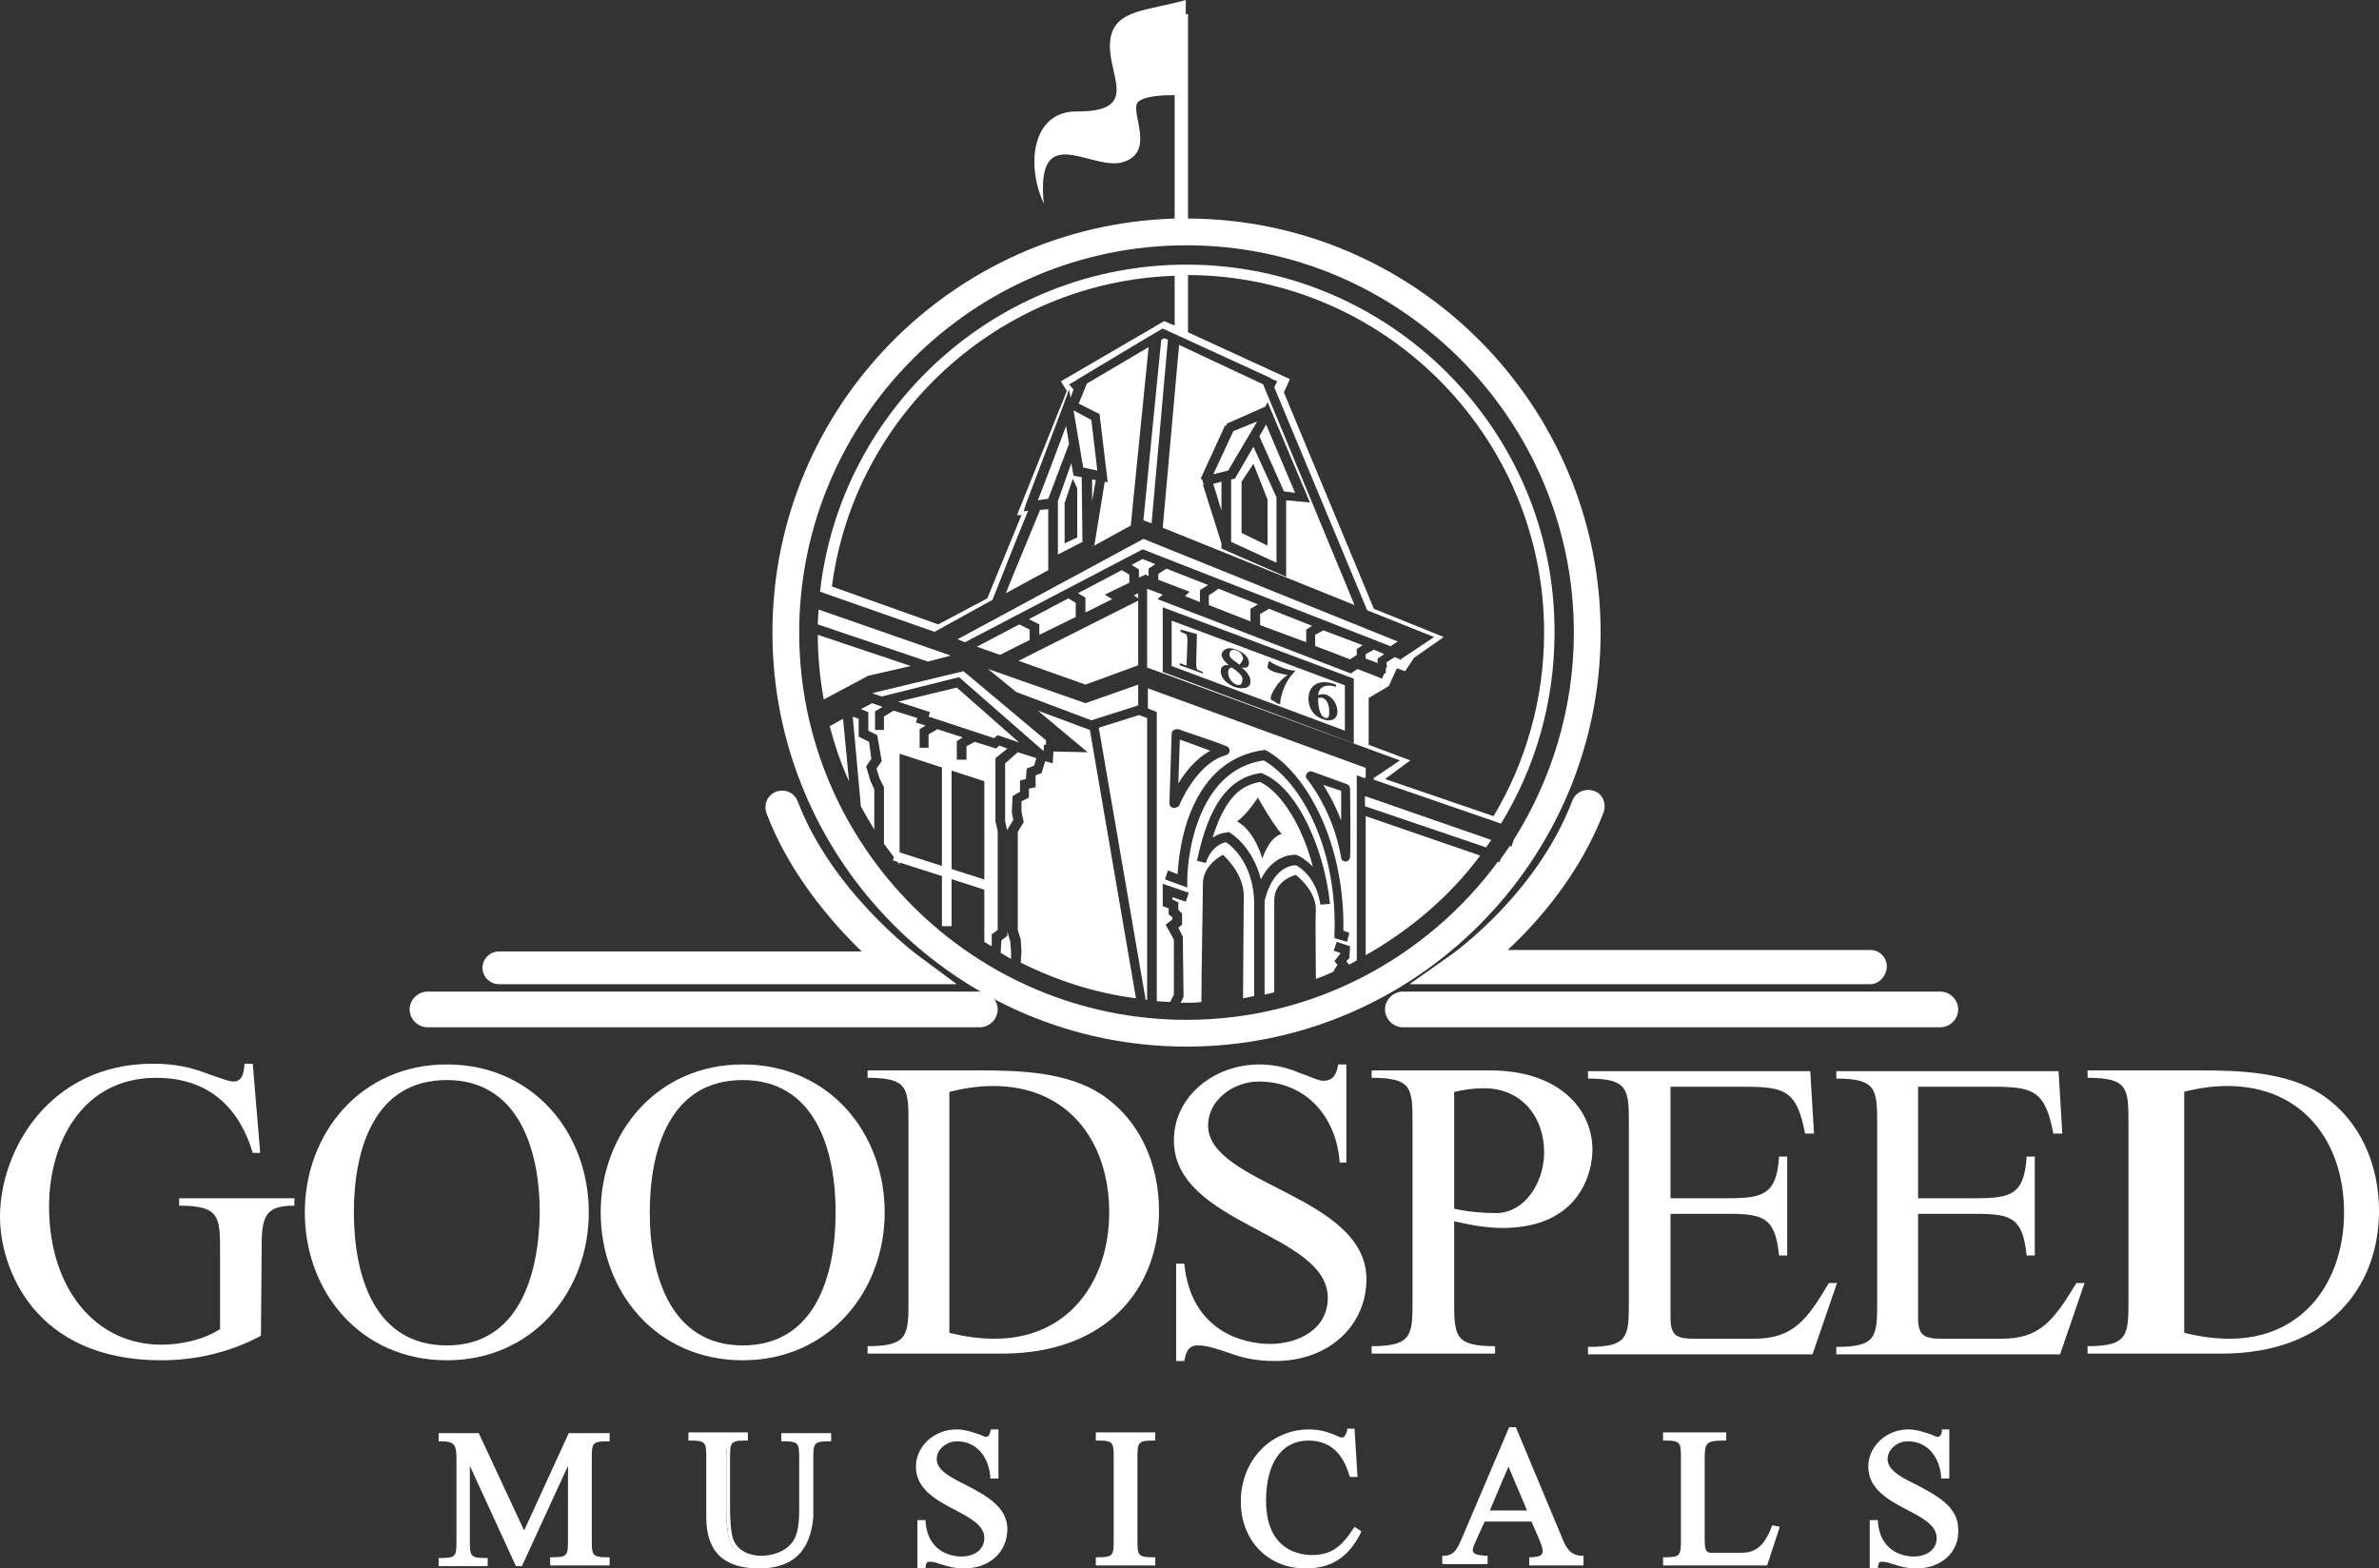 <?xml version="1.0" encoding="utf-8"?>
<!-- Generator: Adobe Illustrator 28.3.0, SVG Export Plug-In . SVG Version: 6.00 Build 0)  -->
<svg version="1.1" id="Layer_1" xmlns="http://www.w3.org/2000/svg" xmlns:xlink="http://www.w3.org/1999/xlink" x="0px" y="0px"
	 viewBox="0 0 320 211" style="enable-background:new 0 0 320 211;" xml:space="preserve">
<rect x="0" y="0" width="320" height="211" fill="#333333" stroke="none"/>
<style type="text/css">
	.st0{fill:#FFFFFF;}
</style>
<g>
	<g>
		<g>
			<path class="st0" d="M35.1,179.7c-4.1,2.2-8.7,3.3-13.4,3.3C4.5,183,0,170.5,0,163.7c0-8.9,6.6-20.6,20.6-20.6
				c2.9,0,5.1,0.5,7.2,1.3c0.9,0.3,2.9,1.1,3.6,1.1c1.3,0,1.4-1.4,1.5-2.4H34l1,12h-1c-1.9-6.3-6.1-10.1-13-10.1
				c-9.9,0-14.4,8.7-14.4,17.3c0,11,6.2,18.6,15.1,18.6c2.5,0,5.6-0.6,7.9-2.1v-10.3c0-4.8,0-6.3-5.5-6.3v-1h15.5v1
				c-3.8,0-4.4,1.3-4.4,5.4L35.1,179.7L35.1,179.7z"/>
		</g>
		<g>
			<path class="st0" d="M60.1,181c-9.7,0-12.5-9.3-12.5-17.9c0-8.6,2.8-17.8,12.5-17.8c9.6,0,12.5,9.3,12.5,17.8
				C72.5,171.7,69.7,181,60.1,181z M60.1,183c11.6,0,19.1-9.3,19.1-19.9c0-10.7-7.5-19.9-19.1-19.9S41,152.5,41,163.1
				C41,173.8,48.5,183,60.1,183z"/>
		</g>
		<g>
			<path class="st0" d="M99.9,181c-9.6,0-12.5-9.3-12.5-17.9c0-8.6,2.8-17.8,12.5-17.8s12.5,9.3,12.5,17.8
				C112.4,171.7,109.6,181,99.9,181z M99.9,183c11.6,0,19.1-9.3,19.1-19.9c0-10.7-7.5-19.9-19.1-19.9s-19.1,9.3-19.1,19.9
				C80.8,173.8,88.3,183,99.9,183z"/>
		</g>
		<g>
			<path class="st0" d="M127.7,146.9c1.9-0.5,3.9-0.8,5.9-0.8c10.2,0,15.6,7.6,15.6,17c0,9.2-5.4,17-15.4,17c-2.1,0-4.1-0.3-6.1-0.8
				C127.7,179.3,127.7,146.9,127.7,146.9z M122.2,174.8c0,4.8,0,6.3-5.5,6.3v1h18.1c14.1,0,21.1-8.8,21.1-19.2
				c0-6.2-2.5-12.2-7.8-15.7c-4.6-3-11-3.2-16.3-3.2h-15.1v1c5.5,0,5.5,1.4,5.5,6.3C122.2,151.3,122.2,174.8,122.2,174.8z"/>
		</g>
		<g>
			<path class="st0" d="M181.3,156.4h-1.1c-0.4-6-4.4-10.9-10.9-10.9c-3.4,0-6.8,2.5-6.8,5.9c0,8,21.3,9.4,21.3,20.7
				c0,6-4.8,11-12.3,11c-2.7,0-4.6-0.5-6.2-1.1c-1.6-0.5-2.8-1-4.2-1c-1.3,0-1.6,1-1.8,2.1h-1.1V170h1.1c0.9,9.2,8.1,10.8,11.5,10.8
				c3.9,0,7.8-2,7.8-6.2c0-8.8-20.7-9.8-20.7-21.2c0-5.9,5.4-10.2,11.5-10.2c2.1,0,3.9,0.5,5.3,1.1c1.5,0.5,2.6,1.1,3.3,1.1
				c1.4,0,1.8-1,2-2.2h1.1v13.2L181.3,156.4L181.3,156.4z"/>
		</g>
		<g>
			<path class="st0" d="M195.6,146.9c1.3-0.3,2.6-0.5,4-0.5c5.1,0,8.1,3.9,8.1,8.6c0,4.1-2.6,8.2-6.5,8.2c-1.8,0-3.9-0.2-5.6-0.6
				V146.9z M195.6,164.3c2.2,0.5,4.4,0.9,6.5,0.9c10.4,0,12.1-7.5,12.1-10.5c0-5.6-4.6-10.7-13.8-10.7h-15.9v1
				c5.5,0,5.5,1.4,5.5,6.3v23.5c0,4.8,0,6.3-5.5,6.3v1h16.6v-1c-5.5,0-5.5-1.4-5.5-6.3L195.6,164.3L195.6,164.3z"/>
		</g>
		<g>
			<path class="st0" d="M224.7,161.2h7.8c4.6,0,6.5-0.5,6.8-5.6h1.1v13.3h-1.1c-0.5-5.1-2.1-5.6-6.8-5.6h-7.8v13.9
				c0,2.4,0.7,2.9,3.2,2.9h8c5.2,0,7.1-2.4,10.1-7.5h1.1l-3.3,9.6h-30.2v-1c5.5,0,5.5-1.4,5.5-6.3v-23.5c0-4.8,0-6.3-5.5-6.3v-1
				h29.9l0.5,8.4h-1.2c-1.1-5.8-2.7-6.3-8.2-6.3h-9.9L224.7,161.2L224.7,161.2z"/>
		</g>
		<g>
			<path class="st0" d="M258,161.2h7.8c4.7,0,6.5-0.5,6.8-5.6h1.1v13.3h-1.1c-0.5-5.1-2.1-5.6-6.8-5.6H258v13.9
				c0,2.4,0.7,2.9,3.2,2.9h8c5.2,0,7-2.4,10.1-7.5h1.1l-3.3,9.6H247v-1c5.5,0,5.5-1.4,5.5-6.3v-23.5c0-4.8,0-6.3-5.5-6.3v-1h29.9
				l0.5,8.4h-1.2c-1.1-5.8-2.7-6.3-8.2-6.3h-10L258,161.2L258,161.2z"/>
		</g>
		<g>
			<path class="st0" d="M293.7,146.9c1.9-0.5,3.9-0.8,5.9-0.8c10.2,0,15.7,7.6,15.7,17c0,9.2-5.4,17-15.4,17c-2.1,0-4.1-0.3-6.1-0.8
				v-32.4H293.7z M286.3,174.8c0,4.8,0,6.3-5.5,6.3v1h18.1c14.1,0,21.1-8.8,21.1-19.2c0-6.2-2.5-12.2-7.8-15.7
				c-4.6-3-11-3.2-16.3-3.2h-15.1v1c5.5,0,5.5,1.4,5.5,6.3L286.3,174.8L286.3,174.8z"/>
		</g>
	</g>
	<g>
		<path class="st0" d="M251.6,132.4h-62l5.8-4.1c0.1-0.1,11.3-8,16.1-20.6c0.4-1.1,1.7-1.7,2.9-1.3c1.2,0.4,1.7,1.7,1.3,2.9
			c-3.2,8.3-8.8,14.7-12.9,18.5h48.8c1.2,0,2.2,1,2.2,2.2S252.8,132.4,251.6,132.4z"/>
	</g>
	<g>
		<path class="st0" d="M121.9,132.4H67.1c-1.2,0-2.2-1-2.2-2.2s1-2.2,2.2-2.2h48.8c-4-3.9-9.7-10.4-12.8-18.6
			c-0.4-1.2,0.1-2.4,1.3-2.9c1.2-0.4,2.4,0.1,2.9,1.3c4.6,12.1,15.9,20.5,16,20.6l5.4,4L121.9,132.4z"/>
	</g>
	<g>
		<path class="st0" d="M261,138.2h-72.3c-1.3,0-2.4-1.1-2.4-2.4s1.1-2.4,2.4-2.4H261c1.3,0,2.4,1.1,2.4,2.4S262.3,138.2,261,138.2z"
			/>
	</g>
	<g>
		<path class="st0" d="M131.8,138.2H57.5c-1.3,0-2.4-1.1-2.4-2.4s1.1-2.4,2.4-2.4h74.3c1.3,0,2.4,1.1,2.4,2.4
			S133.1,138.2,131.8,138.2z"/>
	</g>
	<g>
		<rect x="126.7" y="102.1" class="st0" width="1.3" height="22.5"/>
	</g>
	<g>
		
			<rect x="126.2" y="110.3" transform="matrix(0.305 -0.952 0.952 0.305 -23.4 202.246)" class="st0" width="1.3" height="13.7"/>
	</g>
	<g>
		<path class="st0" d="M184.1,101.8"/>
	</g>
	<g>
		<polygon class="st0" points="144.7,83 144.7,81.1 143.7,80.5 138.4,83.3 139.8,84 139.8,85.4 		"/>
		<polygon class="st0" points="131.4,87 134.5,88.1 138.5,86.1 138.5,84.7 137.1,84 		"/>
		<polygon class="st0" points="154.1,77.3 154.5,77.5 154.5,76.5 155.4,75.9 153.7,75.2 152.2,76 153.2,76.6 153.2,77.7 		"/>
		<polygon class="st0" points="146.8,96.9 153.1,94.9 153.1,92.1 146,94.6 132.9,90 136.7,93.1 		"/>
		<polygon class="st0" points="161.4,81 161.4,79.4 162.5,78.7 156.9,76.5 155.8,77.2 155.8,78 160,79.6 159.4,80.2 		"/>
		<polygon class="st0" points="169.5,84.1 175.7,86.4 175.7,84.7 176.5,84.2 170.7,81.9 169.5,82.6 		"/>
		<polygon class="st0" points="162.6,81.4 168.2,83.6 168.2,81.9 169.2,81.3 163.9,79.2 162.6,80.1 		"/>
		<polygon class="st0" points="153.1,80.8 137,88.9 146,92.1 153.1,89.5 		"/>
		<polygon class="st0" points="117.4,93.3 118.6,93.7 129,91.1 140.2,100.9 140.2,100.9 140.4,101 140.4,100.2 140.7,100.2 
			140.7,99.6 129.6,90.3 117.5,93.2 		"/>
		<path class="st0" d="M111.6,97.7c0.7,2.6,1.5,5,2.6,7.4l-0.8-8.4L111.6,97.7z"/>
		<polygon class="st0" points="133.7,99.3 134.2,98.9 137.1,99.9 128.7,92.5 120.8,94.4 125.1,95.8 124.9,96.4 		"/>
		<polygon class="st0" points="151.9,77.3 150.9,76.7 145,79.8 146,80.4 146,82.4 149.6,80.6 148.6,80 151.9,78.4 		"/>
		<polygon class="st0" points="153.1,79.8 152.5,80.1 153.1,80.5 		"/>
		<path class="st0" d="M122.5,89.6L110,85.4c0,3,0.3,5.9,0.8,8.7l6-3.2L122.5,89.6z"/>
		<polygon class="st0" points="146.9,73.5 147.1,73.4 146.9,73.4 		"/>
		<polygon class="st0" points="146.9,64.5 146.9,67.4 147.4,64.6 		"/>
		<path class="st0" d="M169.9,51.7l-11.3-5.3L156.4,71l25.8,10.4L169.9,51.7z M173,77.6l-8.7-3.8v-0.7l-2.5-7.9h0.1l-0.2-0.7
			l-0.2-0.1l3.3-7.2l0.2,0.1l0-0.3l5.2-2.3l0.3-0.6l5.7,13.5l-3.2-0.3V77.6z"/>
		<polygon class="st0" points="145.1,54.3 147.9,55.7 149,64.9 148.6,64.8 147.2,73.4 152.1,70.7 154.5,46.7 146.2,51.6 		"/>
		<polygon class="st0" points="170.3,57.1 169.4,58.7 172.7,66.1 174.2,66.3 		"/>
		<path class="st0" d="M166.1,64.4l-0.5,0.1v8.4l0,0l6.1,2.8v-8.8l-3.1-6.8L166.1,64.4z M170.5,67.2v6.2l-3.5-1.7v-6.9l1.6-2.4
			L170.5,67.2z"/>
		<polygon class="st0" points="129.8,86.4 153.7,73.9 187.2,87 187.1,86.9 188,86.3 153.8,72.5 128.8,86 		"/>
		<path class="st0" d="M142.3,76l-1.3,0.7v-8.2l-1.1,0.1c-1.5,3.7-3.5,8.4-4.6,11.2L142.3,76z"/>
		<polygon class="st0" points="145.7,62.9 147.6,63.3 146.8,56.5 144.4,55.2 		"/>
		<polygon class="st0" points="165.9,58 163.2,63.8 165.2,63.3 169.1,56.7 		"/>
		<polygon class="st0" points="176.9,86.9 181.6,88.7 182.5,88.1 182.5,87.3 183.3,86.8 178,84.8 176.9,85.4 		"/>
		<path class="st0" d="M142.3,67.4v7.2l3.3-1.7l-0.1-8.7l-1.1-0.2l-0.3-1.7L142.3,67.4z M144.9,65.7v6.6l-1.7,0.8v-5.4l1.1-3.3
			L144.9,65.7z"/>
		<path class="st0" d="M139.6,67.3l1.4-0.2l2.8-7.4l-0.4-2.4C142.1,60.8,140.4,65.3,139.6,67.3z"/>
		<polygon class="st0" points="183.7,88.6 185.3,89.2 185.3,88.6 186.2,88 184.8,87.4 183.7,88 		"/>
		<path class="st0" d="M183.7,108.5l16.2,5.5c0.2-0.3,0.5-0.7,0.7-1l-17-5.9v1.4H183.7z"/>
		<path class="st0" d="M166.7,89.4c0.2-0.1,0.3-0.3,0.5-0.7c0-0.5-0.3-1-0.9-1.2c-0.5-0.2-0.9,0-0.9,0.4
			C165.3,88.4,165.6,88.6,166.7,89.4z"/>
		<path class="st0" d="M174.4,115l0.2,0.1c0.1,0,1,0.5,2,1.5c-1.4-5.4-4.2-10-7.1-11.4c-2.3,0.4-4.6,1.7-6.4,7.5
			c1-0.7,1.9-0.7,2-0.7l0.1-0.1l0.2,0.1c0.2,0.1,3.1,1.9,4.2,6.3C171.4,114.7,174.3,115,174.4,115z M166.4,110.5
			c1.4-1,2.8-3.2,2.8-3.2s2,3.6,3.2,4.9c-1.7,0.4-2.6,3.3-2.6,3.3S168.8,111.8,166.4,110.5z"/>
		<path class="st0" d="M183.7,128.5c6-3.4,11.3-7.9,15.4-13.4l-15.4-5.3V128.5z"/>
		<path class="st0" d="M165.7,89.8c-0.4,0-0.5,0.4-0.5,0.7c0,0.6,0.4,1.3,1.1,1.6c0.5,0.2,0.8-0.1,0.8-0.5
			C167.2,91.1,167,90.7,165.7,89.8z"/>
		<path class="st0" d="M159.6,35.6c-25.4,0-46.5,19.2-49.3,44l15.4,5.4l7.8-4.3c1-2.5,3.3-8.4,4.8-12l-0.6,0.1l0.3-1
			c0.1-0.3,4.5-11.9,5-13.2l0.8-2.2l0.2,1.1l0.4-1.1l-0.6-0.7l1.1-0.6V51h0.1l9.5-5.7l0,0l0,0l1.9-1.1l14.4,6.6h0.1v0.1l0.9,0.4
			l-0.4,0.8l12.5,30l9,3.6l-4.5,3v0.1h-0.1l0,0v-0.1l-0.7-0.3l-1.1,0.7v0.4l0.1,0.1l-0.2,0.4v0.6h-0.2l-0.3,0.7l-3.3-1.3l-0.9,0.6
			l-26-10l0.7-0.6l-2.1-0.8v10.6l34,12.5l-3.4,2.3l-0.1-0.1v0.4l17.1,5.9c4.6-7.5,7.2-16.3,7.2-25.7
			C209.2,57.8,186.9,35.6,159.6,35.6z M158,43.8l-1.4-0.6l-13.9,8.1l0.8,1.3l-6.7,16.7h0.6l-4.6,11.2l-6.6,3.5l-14.3-5.1
			c3-23,22.4-41,46.1-41.8L158,43.8L158,43.8z M182.1,100l-25.7-9.6v-8.7l25.7,9.6V100z M200.9,109.8l-14.6-5l3.4-2.5l-5.6-2.1v-6.3
			l2.7-1.6l1.1-2.4l1.1,0.4l1.2-1.8l4-2.8l-9.4-3.8l-12.1-29.1l0.8-1.8l-13.7-6.3V37c26.4,0.1,47.9,21.7,47.9,48.1
			C207.7,94.1,205.2,102.6,200.9,109.8z"/>
		<path class="st0" d="M177.9,93.9c-0.2-0.1-0.4,0-0.6,0v0.3c0,0.3,0.1,2,0.8,2.3c0.4,0.2,0.7,0.2,0.7-0.7
			C178.8,95.2,178.7,94.2,177.9,93.9z"/>
		<path class="st0" d="M159.8,29.4V1.9h-0.3V0c-5.4,1.5-9.3,1.3-10.1,5c-0.9,4.8,4.6,10.1-4.8,10c-5.6,0.1-6.7,6.9-4.2,12.4
			c-1.1-11.1,6-4.7,10.3-5.5c5.1-1.2,1.1-7,2.4-8.2c0.9-0.8,3.3-0.9,4.9-0.9v16.6c-30,0.9-54.1,25.5-54.1,55.7
			c0,30.7,25,55.7,55.7,55.7s55.7-25,55.7-55.7C215.3,54.5,190.4,29.5,159.8,29.4z M203.3,113.9l-0.2-0.1c-0.4,0.6-0.8,1.1-1.2,1.7
			l-0.2,0.5l-0.2-0.1c-9.5,12.9-24.8,21.3-41.9,21.3c-28.7,0-52.1-23.4-52.1-52.1S130.9,33,159.6,33s52.1,23.4,52.1,52.1
			c0,10.2-3,19.8-8.1,27.9L203.3,113.9z"/>
		<polygon class="st0" points="156.2,45.7 153.8,70 154.9,70.4 157.1,45.7 156.6,45.5 		"/>
		<path class="st0" d="M180.9,92.2l-23.3-8.7v6.1l23.3,8.7V92.2z M161.8,90.6l-3.1-1.1v-0.3l0.5,0.2c0.4,0.1,0.4,0.2,0.4,0.1
			l0.1-2.5c0-0.5,0.1-1.6-0.2-1.7l-0.7-0.3v-0.3l2.2,0.6l-0.1,4c0,0.2,0,0.7,0.2,0.8l0.7,0.3L161.8,90.6L161.8,90.6z M166,92.4
			c-0.9-0.4-1.8-1.1-1.8-2.1c0-0.7,0.5-0.9,1.1-0.8c-0.5-0.4-0.9-0.9-1-1.4c0.1-0.6,0.7-1.2,2-0.7c0.8,0.3,1.7,0.9,1.7,1.8
			c0,0.6-0.4,0.7-1,0.6c1.2,0.9,1.2,1.7,1.2,1.9C168.2,92.6,167.2,92.8,166,92.4z M174.1,90.4c-1,1-1.8,2.7-1.9,4.2
			c0,0.2-0.1,0.1-0.2,0.1c-0.2,0-0.6-0.4-0.9-0.5c-0.1-0.1-0.2-0.1-0.2-0.2c0-0.6,1-2.4,2.3-3.2c-0.7-0.1-1.4-0.3-1.8-0.4
			c-0.9-0.4-0.9-0.5-0.9-0.7c0-0.1,0.1-0.5,0.2-0.8c0.5,0.4,1,0.6,1.5,0.8c0.4,0.2,1.4,0.5,1.7,0.5c0,0,0.1,0,0.2,0
			c0,0,0.1,0,0.1,0.1L174.1,90.4z M177.8,96.7c-1.3-0.5-1.8-1.6-1.8-2.8c0.1-1.9,1.6-2.6,3.7-1.8v0.3c-1.2-0.4-2.3-0.1-2.4,1.1
			c0.4-0.1,0.7-0.2,1.2,0c0.9,0.4,1.4,1.4,1.4,2.2C179.9,96.8,179,97.2,177.8,96.7z"/>
		<path class="st0" d="M127.9,88.2L110.1,82c0,0.7-0.1,1.4-0.1,2l14.8,5L127.9,88.2z"/>
		<path class="st0" d="M180.4,110.4c0-1.6,0-3.2,0-4l-2.4-0.8C178.7,106.7,179.6,108.3,180.4,110.4z"/>
		<path class="st0" d="M147.8,97.9l6.3,36.6c0.1,0,0.1,0,0.2,0V96.6l-1.1-0.4L147.8,97.9z"/>
		<path class="st0" d="M139.6,95.6l6.7,5.6l-4.6-0.1l-0.1,1.6l-1-0.3l-0.5,1.6l-0.8,0.3v1.6l-0.9,0.2v1.2l-1,0.5v1.4l0.3,1.4
			l-0.8,1.3v13.2l0.4,1.3l0.1,1.6l-0.1,1.5c4.8,2.4,10,4.1,15.5,4.8l-6.2-36.1L139.6,95.6z"/>
		<path class="st0" d="M136.3,110.3l-0.2-1l0.1-2.2l1-0.6V105l0.8-0.2l0.1-1.4l1-0.4l0.3-1l-2.5-0.8l-1.7,1.5v7.8l0.3,1.3v14.1
			l-0.8,0.6l-0.1,1.7c0.5,0.3,0.9,0.5,1.4,0.8v-0.9l-0.1-1.4l-0.4-1.4v-13.7L136.3,110.3z"/>
		<path class="st0" d="M162.8,101c-1.3-0.5-3-1.1-4.1-1.5l-0.2,5.9C159.4,103.9,160.9,102,162.8,101z"/>
		<path class="st0" d="M183.7,103.3l-29.3-10.7v2.7l1.2,0.5v38.9c0.6,0,1.2,0.1,1.8,0.1l0.5-1v-7.4l-1.1-2l0.9-0.7v-0.3l-0.5-0.4
			v-0.8l-0.8-0.3v-3l3.5,1.2l-0.4,1.2l-1.8-0.6v0.3l0.8,0.4v1l0.5,0.5v1.5l-0.5,0.4l0.6,1.2l0.1,8.1l-0.4,0.8c0.3,0,0.5,0,0.8,0
			c0.7,0,1.3,0,2-0.1c0-3.6,0.2-13.8,0.2-15.9c0-2.6,2.7-3.9,2.7-3.9s2.8,2.4,2.8,5.5c0,2.4-0.1,10.5-0.1,13.8
			c0.5-0.1,1-0.2,1.5-0.3v-12.6c-0.1-5.2-3-7.6-3.8-8.1c-0.5,0.1-2,0.6-2.7,2.8l-1.2-0.3c1.6-7.5,4.2-11.1,8.5-11.8h0.2l0.2,0.1
			c4.8,2,8.3,10.5,9,17.5l-1.3,0.1c-0.5-3.6-2.8-5.1-3.3-5.3c-0.6,0-3.1,0.3-4.2,4.8c0,0.1,0,0.2,0,0.3v12.3
			c0.4-0.1,0.9-0.2,1.3-0.3c0-3,0-10.2,0-12.4c0-2.7,2.9-3.4,2.9-3.4s2.7,2,2.7,4.7c-0.1,2,0,6,0,9.3c0.8-0.3,1.6-0.6,2.4-1v-0.1
			l0.5-0.8l-0.4-0.5l0.7-0.9l0.1-0.2l-0.9-0.3l0.4-1.2l1.8,0.6l-0.1,1.6l-0.4,0.4l0.3,0.4v0.1c0.4-0.2,0.8-0.4,1.1-0.6v-24.9
			l1.1,0.4v-0.1h0.1L183.7,103.3L183.7,103.3z M157.6,98.7c0-0.2,0.1-0.4,0.3-0.5s0.4-0.1,0.6-0.1c0.2,0.1,5.1,1.7,6.5,2.3
			c0.3,0.1,0.4,0.4,0.4,0.6c0,0.3-0.2,0.5-0.5,0.6c-3.9,1-6.3,6.7-6.3,6.8c-0.2,0.2-0.5,0.3-0.7,0.3h-0.1c-0.3-0.1-0.5-0.3-0.5-0.6
			L157.6,98.7z M181.2,126.7l-1.7-0.5v-0.5c0.4-11.5-4.4-20.4-9.5-23.4c-8.6,1.2-10.3,12.1-10.3,16.2v0.9l-3-1.1l0.4-1.2l1.3,0.5
			c0.1-1.6,0.4-5.2,1.9-8.7c2-4.7,5.3-7.4,9.7-8h0.2l0.2,0.1c5.3,3,10.5,12.3,10.3,24.2l0.8,0.3L181.2,126.7z M181.6,115.3
			c0,0.3-0.3,0.6-0.6,0.6s-0.6-0.2-0.6-0.5c-1.1-6.5-4.6-10.6-4.6-10.6c-0.2-0.2-0.2-0.5,0-0.8c0.2-0.2,0.5-0.3,0.7-0.2l4.7,1.7
			c0.2,0.1,0.4,0.3,0.4,0.6C181.6,106.4,181.7,113.5,181.6,115.3z"/>
		<path class="st0" d="M133.9,102l1.6-1.3l-1.1-0.4l-0.4,0.4l-2.9-0.9l-1.1,0.6v1.8h-1.3v-2.5l0.8-0.5l-3.4-1.1l-1.2,0.7v1.8h-1.2
			v-2.5l0.8-0.5l-1.3-0.4l0.2-0.6l-3.2-1l-1.3,0.8v1.8h-1.2v-2.5l1-0.6l-1.4-0.5l-1.5,0.8l1,0.4v2.5l1.2,0.6l0.6,3.5l-0.7,1l0.4,1.3
			l0.6,1.2v7.6c0.7,1,1.4,1.9,2.1,2.8v-14.9l11.4,3.7v21.6c0.3,0.2,0.6,0.4,1,0.6v-1.6l0.8-0.6v-13.3l-0.3-1.3V102z"/>
		<path class="st0" d="M116.5,103.1l0.7-1l-0.3-2.3l-1.4-0.7v-2.4l-0.8-0.3l1.1,12.1c0.6,1.1,1.2,2.1,1.8,3.1v-5.4l-0.5-1.1
			L116.5,103.1z"/>
		<polygon class="st0" points="164.3,68.7 164.3,64.8 163.2,65.1 		"/>
	</g>
	<g>
		<g>
			<path class="st0" d="M63,195.8L63,195.8L62.9,207c0,2.2,0,2.9,2.5,2.9v0.5h-6.1v-0.5c2.5,0,2.5-0.7,2.5-2.9v-10.7
				c0-2.1-0.3-2.8-2.5-2.8V193h4.9l6.3,13.6l6.2-13.6h4.9v0.5c-2.5,0-2.5,0.7-2.5,2.9V207c0,2.2,0,2.9,2.5,2.9v0.5h-7.4v-0.5
				c2.5,0,2.5-0.7,2.5-2.9v-11.2h-0.1L70,210.3h-0.4L63,195.8z"/>
			<path class="st0" d="M82,210.6h-8v-1.1h0.3c2.1,0,2.1-0.3,2.1-2.5v-9.8l-6.2,13.5h-0.8l-6.2-13.5v9.9c0,2.2,0,2.5,2.1,2.5h0.3
				v1.1H59v-1.1h0.3c2.1,0,2.1-0.3,2.1-2.5v-10.7c0-2-0.2-2.5-2.1-2.5H59v-1.1h5.4l6.1,13.1l6-13.1H82v1.1h-0.3
				c-2.1,0-2.1,0.3-2.1,2.5V207c0,2.2,0,2.5,2.1,2.5H82V210.6z M75.8,210h4.4c-1.3-0.4-1.3-1.3-1.3-3v-10.7c0-1.7,0-2.6,1.3-3H77
				l-6.4,14l-6.5-14h-3.3c1.2,0.4,1.4,1.3,1.4,3V207c0,1.7,0,2.7-1.3,3H64c-1.3-0.4-1.3-1.3-1.3-3v-11.5h0.5l0.1,0.2l6.6,14.3
				l6.6-14.5H77l0.1,0.3V207C77.1,208.7,77.1,209.6,75.8,210z"/>
		</g>
		<g>
			<path class="st0" d="M95.3,196.3c0-2.2,0-2.9-2.5-2.9V193h7.4v0.5c-2.5,0-2.5,0.7-2.5,2.9v6.9c0,1,0.1,2.9,0.4,3.9
				c0.6,1.7,2.3,2.5,4.1,2.5c1.7,0,3.6-0.7,4.6-2.1c0.8-1.3,0.8-3.3,0.8-4.7v-6.4c0-2.2,0-2.9-2.5-2.9V193h6.1v0.5
				c-2.5,0-2.5,0.7-2.5,2.9v7.7c0,3.1-1.2,6.7-6.7,6.7c-5.6,0-6.8-3.2-6.8-6.6L95.3,196.3L95.3,196.3z"/>
			<path class="st0" d="M102.1,211c-4.8,0-7.1-2.3-7.1-6.9v-7.8c0-2.2,0-2.5-2.1-2.5h-0.3v-1.1h8v1.1h-0.3c-2.1,0-2.1,0.3-2.1,2.5
				v6.9c0,1,0.1,2.9,0.4,3.8c0.6,1.7,2.3,2.3,3.8,2.3c1.4,0,3.3-0.5,4.3-2c0.8-1.2,0.8-3.2,0.8-4.5v-6.4c0-2.2,0-2.5-2.1-2.5h-0.3
				v-1.1h6.7v1.1h-0.3c-2.1,0-2.1,0.3-2.1,2.5v7.7C109.1,207.2,107.9,211,102.1,211z M94.4,193.3c1.3,0.4,1.3,1.3,1.3,3v7.8
				c0,4.3,2.1,6.3,6.5,6.3c4.2,0,6.4-2.1,6.4-6.4v-7.7c0-1.7,0-2.6,1.3-3h-3c1.3,0.4,1.3,1.3,1.3,3v6.4c0,1.4,0,3.6-0.9,4.9
				c-1.1,1.7-3.2,2.3-4.8,2.3c-1.6,0-3.7-0.7-4.4-2.7c-0.3-1-0.4-3-0.4-4v-6.9c0-1.7,0-2.6,1.3-3L94.4,193.3L94.4,193.3z"/>
		</g>
		<g>
			<path class="st0" d="M134.1,198.6h-0.5c-0.2-2.8-2-5-4.8-5c-1.5,0-3,1.1-3,2.7c0,3.6,9.5,4.3,9.5,9.4c0,2.7-2.1,5-5.5,5
				c-1.2,0-2.1-0.2-2.8-0.5c-0.7-0.2-1.2-0.5-1.9-0.5c-0.6,0-0.7,0.4-0.8,1h-0.5v-5.9h0.5c0.4,4.2,3.6,4.9,5.1,4.9
				c1.8,0,3.5-0.9,3.5-2.8c0-4-9.2-4.5-9.2-9.6c0-2.7,2.4-4.6,5.1-4.6c0.9,0,1.7,0.2,2.4,0.5c0.7,0.2,1.2,0.5,1.5,0.5
				c0.6,0,0.8-0.5,0.9-1h0.5L134.1,198.6L134.1,198.6z"/>
			<path class="st0" d="M129.7,211c-1.4,0-2.3-0.3-2.9-0.5l-0.4-0.1c-0.5-0.2-0.9-0.3-1.4-0.3c-0.3,0-0.4,0.1-0.5,0.7v0.3h-1.1v-6.6
				h1.1v0.3c0.4,4.4,4.1,4.6,4.8,4.6c1.6,0,3.1-0.8,3.1-2.5s-1.9-2.7-4-3.8c-2.5-1.3-5.2-2.8-5.2-5.8c0-2.7,2.4-5,5.5-5
				c0.8,0,1.6,0.2,2.5,0.5c0.2,0.1,0.4,0.1,0.6,0.2c0.3,0.1,0.6,0.3,0.8,0.3c0.3,0,0.5-0.2,0.6-0.7l0.1-0.3h1v6.6h-1.1v-0.3
				c-0.2-2.3-1.6-4.7-4.5-4.7c-1.3,0-2.7,1-2.7,2.4c0,1.5,1.9,2.5,4,3.5c2.6,1.4,5.5,2.9,5.5,5.9C135.5,208.8,133.1,211,129.7,211z
				 M125.1,209.4c0.6,0,1,0.2,1.6,0.4l0.4,0.1c0.5,0.2,1.4,0.5,2.7,0.5c3,0,5.2-2,5.2-4.7c0-2.6-2.6-4-5.2-5.3
				c-2.2-1.2-4.3-2.2-4.3-4.1c0-1.8,1.7-3,3.3-3c2.5,0,4.4,1.6,5,4.2v-4.3c-0.1,0.4-0.4,0.7-1,0.7c-0.3,0-0.6-0.1-1.1-0.3
				c-0.2-0.1-0.4-0.1-0.5-0.2c-0.8-0.3-1.5-0.5-2.2-0.5c-2.7,0-4.8,1.9-4.8,4.3c0,2.6,2.5,3.9,4.9,5.2c2.2,1.2,4.3,2.3,4.3,4.4
				c0,2.2-2,3.1-3.8,3.1c-0.8,0-4.4-0.2-5.3-4.2v4.2C124.3,209.7,124.6,209.4,125.1,209.4z"/>
		</g>
		<g>
			<path class="st0" d="M152.6,207c0,2.2,0,2.9,2.5,2.9v0.5h-7.4v-0.5c2.5,0,2.5-0.7,2.5-2.9v-10.7c0-2.2,0-2.9-2.5-2.9V193h7.4v0.5
				c-2.5,0-2.5,0.7-2.5,2.9V207z"/>
			<path class="st0" d="M155.4,210.6h-8v-1.1h0.3c2.1,0,2.1-0.3,2.1-2.5v-10.7c0-2.2,0-2.5-2.1-2.5h-0.3v-1.1h8v1.1h-0.3
				c-2.1,0-2.1,0.3-2.1,2.5V207c0,2.2,0,2.5,2.1,2.5h0.3V210.6z M149.2,210h4.4c-1.3-0.4-1.3-1.3-1.3-3v-10.7c0-1.7,0-2.6,1.3-3
				h-4.4c1.3,0.4,1.3,1.3,1.3,3V207C150.5,208.7,150.5,209.6,149.2,210z"/>
		</g>
		<g>
			<path class="st0" d="M182.4,198.5H182c-0.8-3-2.6-5-5.8-5c-3.5,0-6.1,2.7-6.1,8.5s3.5,7.6,6.5,7.6c2.8,0,4.2-1.3,5.8-3.6l0.4,0.3
				c-1.6,2.9-3.7,4.5-7.2,4.5c-5,0-8.4-3.8-8.4-8.7c0-5.1,3.6-9.4,8.9-9.4c1.4,0,2.5,0.3,3.7,0.9c0.2,0.1,0.5,0.3,0.8,0.3
				c0.6,0,0.9-0.7,1-1.2h0.4L182.4,198.5z"/>
			<path class="st0" d="M175.6,211c-5.1,0-8.7-3.8-8.7-9c0-5.5,4-9.7,9.2-9.7c1.3,0,2.5,0.3,3.8,0.9c0.2,0.1,0.5,0.2,0.6,0.2
				c0.4,0,0.6-0.6,0.7-0.9v-0.3h1l0.4,6.5h-1l-0.1-0.2c-0.9-3.1-2.7-4.7-5.5-4.7c-3.6,0-5.7,3-5.7,8.1c0,6.8,4.7,7.3,6.2,7.3
				c2.6,0,4-1.2,5.5-3.5l0.2-0.3l0.9,0.6l-0.1,0.3C181.3,209.6,179,211,175.6,211z M176.1,192.9c-4.9,0-8.6,3.9-8.6,9.1
				c0,4.9,3.4,8.4,8.1,8.4c2.5,0,4.3-0.8,5.8-2.6c-1.2,1.3-2.6,2.1-4.8,2.1c-3.3,0-6.8-2.1-6.8-7.9c0-5.5,2.4-8.8,6.4-8.8
				c2.8,0,4.8,1.4,5.8,4.3l-0.3-4.3c-0.2,0.5-0.6,1-1.2,1c-0.3,0-0.6-0.2-0.8-0.3C178.4,193.2,177.3,192.9,176.1,192.9z"/>
		</g>
		<g>
			<path class="st0" d="M199.5,204.5l-1,2.4c-0.2,0.4-0.6,1.3-0.6,1.8c0,1,1.1,1.1,2,1.2v0.5h-5.5v-0.5c1.4-0.1,1.9-0.8,2.7-2.6
				l6.2-14.6h0.5l5.9,14.1c0.7,1.6,1.1,3,3.1,3.1v0.5H206v-0.5c1.1-0.1,1.8-0.3,1.8-1.2c0-0.6-0.4-1.5-0.6-2l-0.9-2.2H199.5z
				 M202.9,196.6l-3,7h6L202.9,196.6z"/>
			<path class="st0" d="M213.2,210.6h-7.5v-1.1h0.3c1.3-0.1,1.5-0.3,1.5-0.9c0-0.4-0.3-1.1-0.5-1.6l-1-2.3h-6.3l-1,2.2
				c-0.1,0.3-0.6,1.2-0.6,1.6c0,0.6,0.6,0.7,1.7,0.8h0.3v1.1H194v-1.1h0.3c1.2-0.1,1.6-0.6,2.4-2.5L203,192h0.9l6.1,14.6
				c0.6,1.5,1.1,2.6,2.7,2.7h0.3v1.3H213.2z M207.1,210h4.8c-1.3-0.4-1.8-1.7-2.3-2.9l-0.1-0.2l-5.8-13.9h-0.1l-6.1,14.4
				c-0.6,1.5-1.2,2.3-2.2,2.7h3.5c-0.6-0.2-1.2-0.5-1.2-1.3c0-0.5,0.3-1.3,0.6-1.9l1.1-2.6h7.1l1.1,2.7c0.2,0.6,0.5,1.3,0.5,1.8
				C208.1,209.5,207.7,209.8,207.1,210z M206.4,203.9h-6.9l3.5-8.1L206.4,203.9z M200.4,203.2h5l-2.5-5.9L200.4,203.2z"/>
		</g>
		<g>
			<path class="st0" d="M229,206.9c0,1.3,0,2.3,1.2,2.3h3.9c2.1,0,3.4-0.9,4.5-3.7l0.4,0.1l-1.5,4.7h-13.4v-0.5
				c2.5,0,2.5-0.7,2.5-2.9v-10.7c0-2.2,0-2.9-2.5-2.9V193h7.8v0.5c-2.9,0-2.9,0.8-2.9,3.1V206.9z"/>
			<path class="st0" d="M237.7,210.6h-14v-1.1h0.3c2.1,0,2.1-0.3,2.1-2.5v-10.7c0-2.2,0-2.5-2.1-2.5h-0.3v-1.1h8.5v1.1h-0.3
				c-2.6,0-2.6,0.4-2.6,2.8v10.3c0,1.5,0.1,2,0.9,2h3.9c1.8,0,3.1-0.6,4.2-3.5l0.1-0.2l1,0.2L237.7,210.6z M225.6,210h11.7l0.9-2.9
				c-1,1.7-2.2,2.4-4.1,2.4h-3.9c-1.5,0-1.5-1.3-1.5-2.6v-10.3c0-1.8,0-2.9,1.5-3.3h-4.6c1.3,0.4,1.3,1.3,1.3,3V207
				C226.9,208.7,226.9,209.6,225.6,210z"/>
		</g>
		<g>
			<path class="st0" d="M262.1,198.6h-0.5c-0.2-2.8-2-5-4.8-5c-1.5,0-3,1.1-3,2.7c0,3.6,9.5,4.3,9.5,9.4c0,2.7-2.1,5-5.5,5
				c-1.2,0-2.1-0.2-2.8-0.5c-0.7-0.2-1.2-0.5-1.9-0.5c-0.6,0-0.7,0.4-0.8,1h-0.5v-5.9h0.5c0.4,4.2,3.6,4.9,5.1,4.9
				c1.8,0,3.5-0.9,3.5-2.8c0-4-9.2-4.5-9.2-9.6c0-2.7,2.4-4.6,5.1-4.6c0.9,0,1.7,0.2,2.4,0.5c0.7,0.2,1.2,0.5,1.5,0.5
				c0.6,0,0.8-0.5,0.9-1h0.5V198.6z"/>
			<path class="st0" d="M257.8,211c-1.4,0-2.3-0.3-2.9-0.5l-0.4-0.1c-0.5-0.2-0.9-0.3-1.4-0.3c-0.3,0-0.4,0.1-0.5,0.7v0.3h-1.1v-6.6
				h1.1v0.3c0.4,4.4,4.1,4.6,4.8,4.6c1.6,0,3.1-0.8,3.1-2.5s-1.9-2.7-4-3.8c-2.5-1.3-5.2-2.8-5.2-5.8c0-2.7,2.4-5,5.4-5
				c0.8,0,1.6,0.2,2.5,0.5c0.2,0.1,0.4,0.1,0.6,0.2c0.3,0.1,0.6,0.3,0.8,0.3c0.3,0,0.5-0.2,0.6-0.7v-0.3h1v6.6h-1.1v-0.3
				c-0.2-2.3-1.6-4.7-4.5-4.7c-1.3,0-2.7,1-2.7,2.4c0,1.5,1.9,2.5,4,3.5c2.6,1.4,5.5,2.9,5.5,5.9C263.6,208.8,261.1,211,257.8,211z
				 M253.2,209.4c0.6,0,1,0.2,1.6,0.4l0.4,0.1c0.5,0.2,1.4,0.5,2.7,0.5c3,0,5.2-2,5.2-4.7c0-2.6-2.6-4-5.2-5.3
				c-2.2-1.2-4.3-2.2-4.3-4.1c0-1.8,1.7-3,3.3-3c2.5,0,4.4,1.6,5,4.2v-4.3c-0.1,0.4-0.4,0.7-1,0.7c-0.3,0-0.6-0.1-1.1-0.3
				c-0.2-0.1-0.3-0.1-0.5-0.2c-0.8-0.3-1.5-0.5-2.3-0.5c-2.7,0-4.8,1.9-4.8,4.3c0,2.6,2.5,3.9,4.9,5.2c2.2,1.2,4.3,2.3,4.3,4.4
				c0,2.2-2,3.1-3.8,3.1c-0.8,0-4.4-0.2-5.3-4.2v4.2C252.4,209.7,252.6,209.4,253.2,209.4z"/>
		</g>
	</g>
</g>
</svg>
